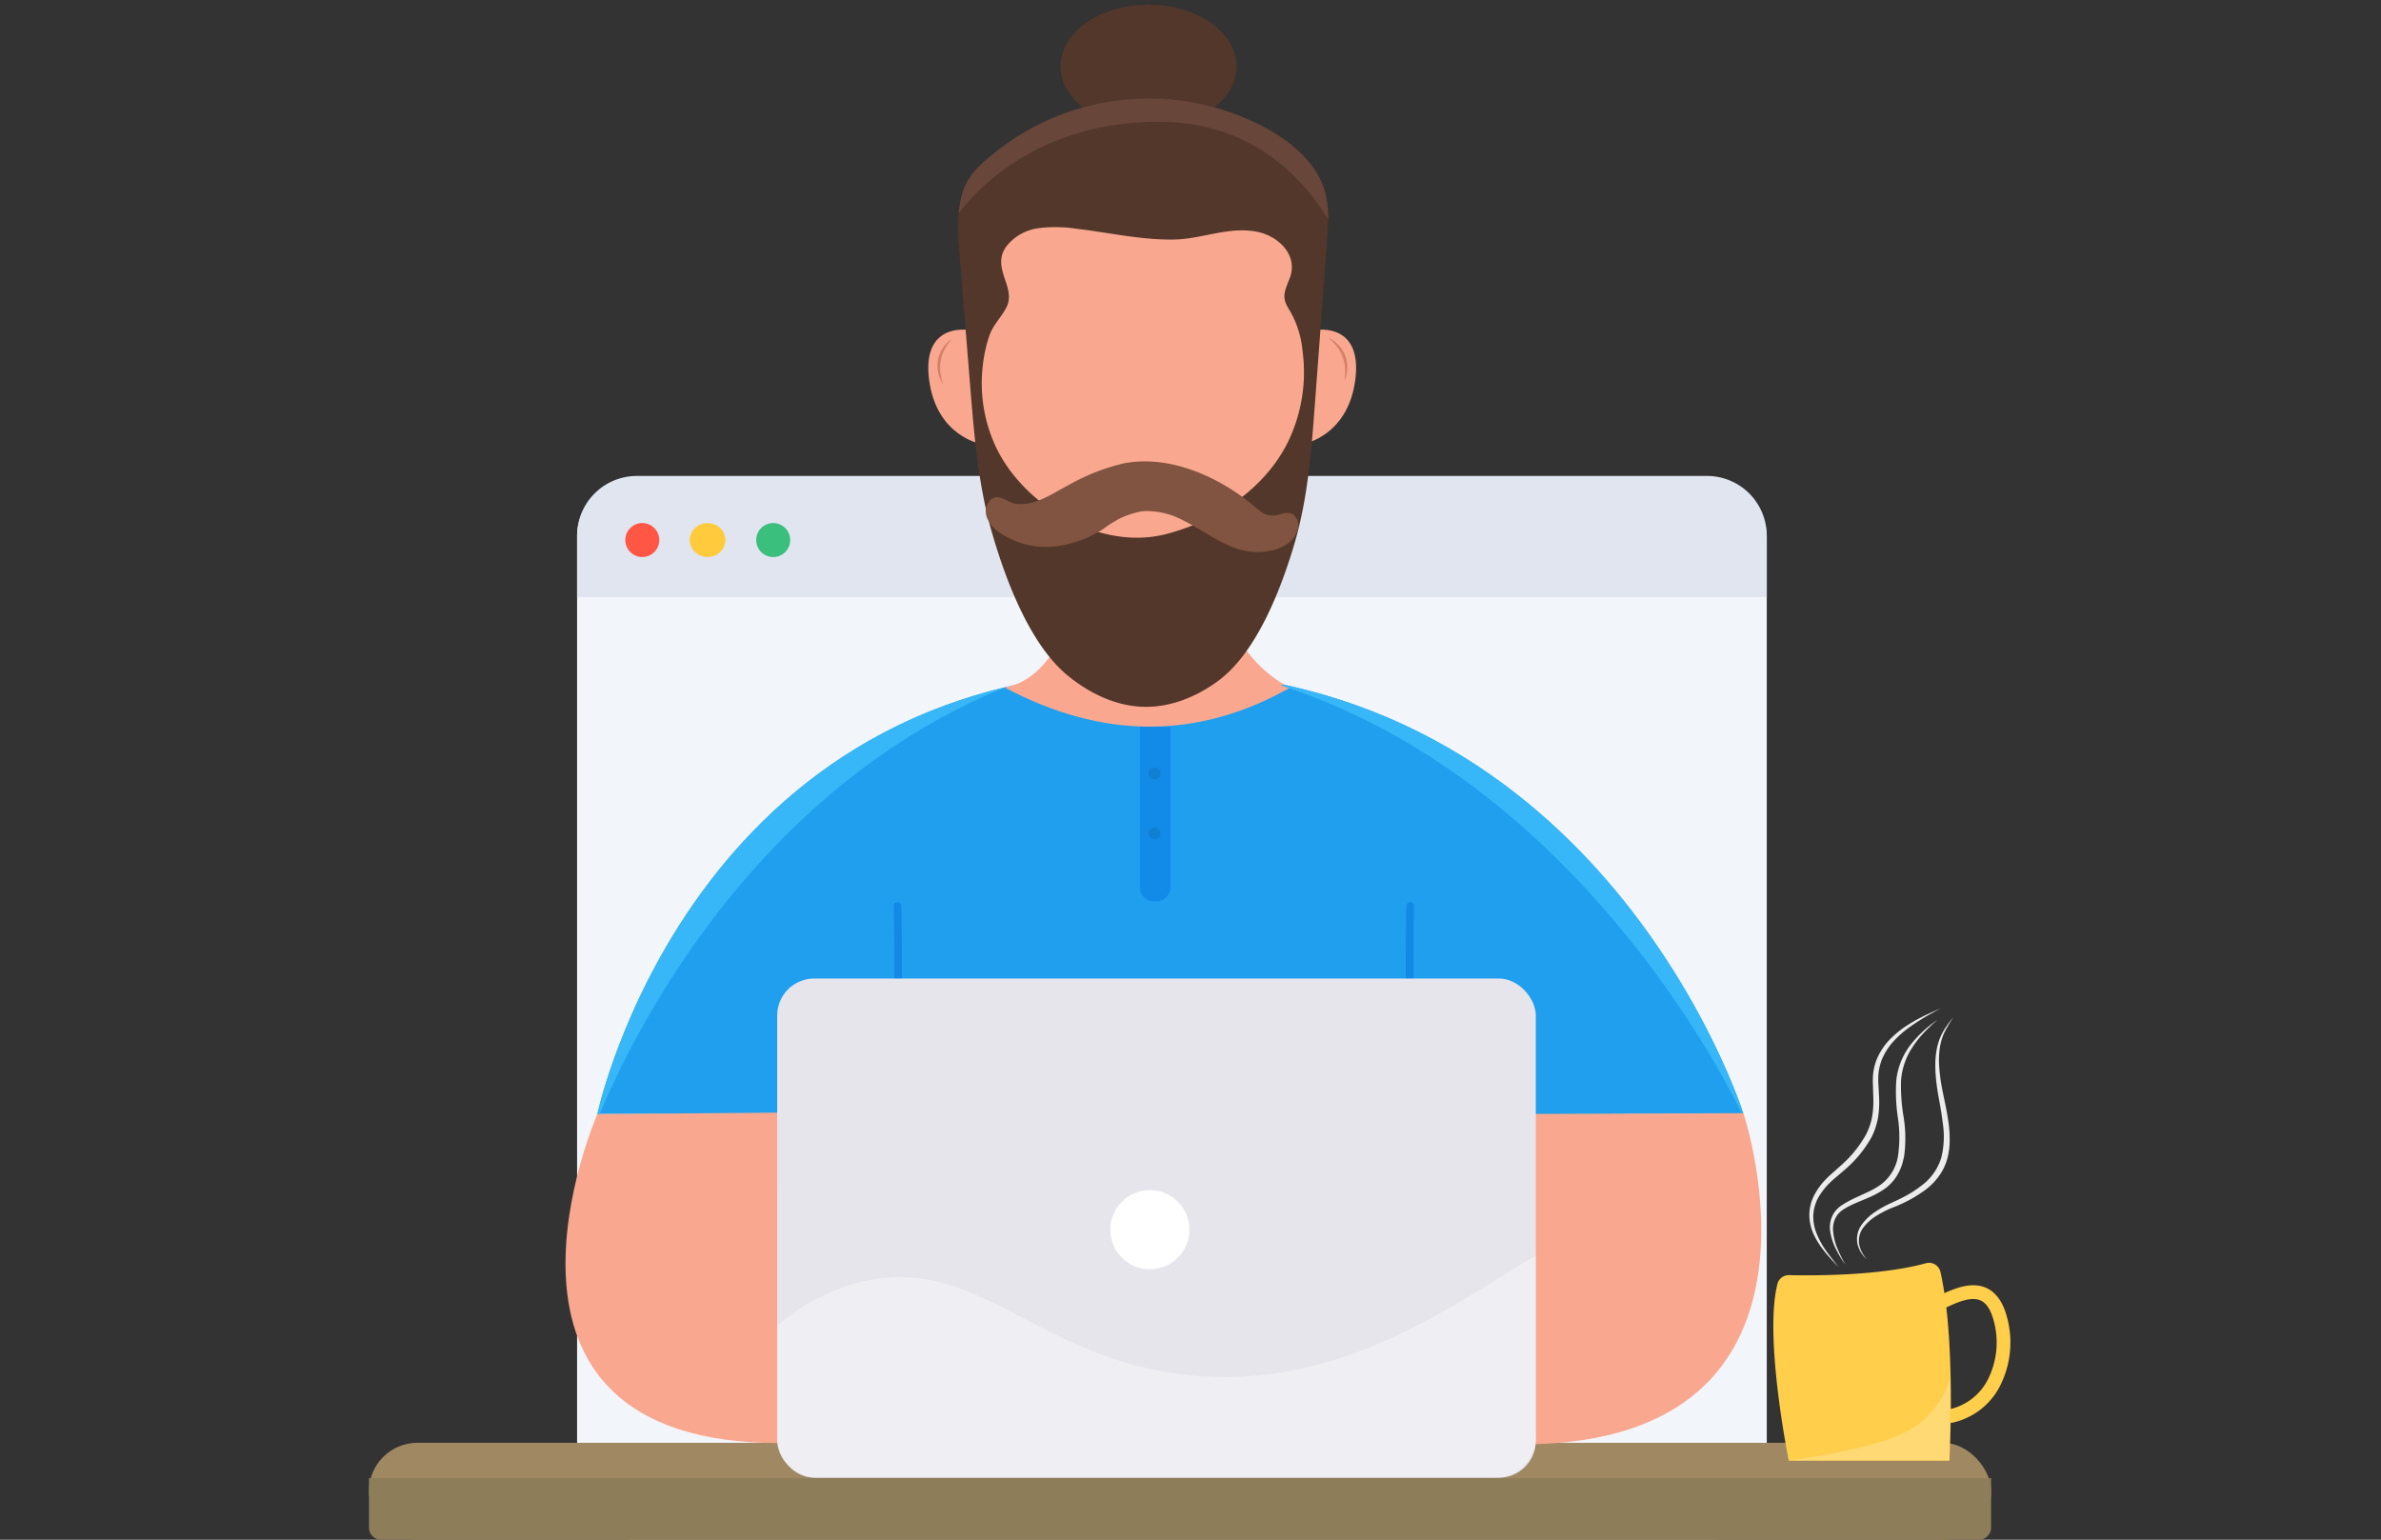 <svg xmlns="http://www.w3.org/2000/svg" width="484" height="313" viewBox="0 0 484 313">
  <rect x="0" y="0" width="484" height="313" fill="#333333" stroke="none"/>
  <g id="development2" transform="translate(-656 -4918)">
    <rect id="Rectangle_11225" data-name="Rectangle 11225" width="484" height="313" transform="translate(656 4918)" fill="#fff" opacity="0"/>
    <g id="Group_56017" data-name="Group 56017" transform="translate(-60.564 -7038.438)">
      <g id="Group_55819" data-name="Group 55819" transform="translate(833.871 12053.191)">
        <g id="Group_55578" data-name="Group 55578" transform="translate(0 0)">
          <g id="Browser">
            <g id="Background" transform="translate(0 0.322)">
              <rect id="Rectangle" width="241.834" height="215.924" rx="12" transform="translate(0 0)" fill="#f2f6fb"/>
            </g>
            <path id="Top-bar" d="M0,12.321A12.153,12.153,0,0,1,11.982,0H229.852a12.154,12.154,0,0,1,11.982,12.321V24.642H0Z" transform="translate(0.001 0)" fill="#e1e5f0"/>
            <ellipse id="Burron" cx="3.454" cy="3.455" rx="3.454" ry="3.455" transform="translate(9.802 9.571)" fill="#ff5645"/>
            <ellipse id="Burron-2" data-name="Burron" cx="3.627" cy="3.455" rx="3.627" ry="3.455" transform="translate(22.896 9.571)" fill="#ffcb3d"/>
            <ellipse id="Burron-3" data-name="Burron" cx="3.454" cy="3.455" rx="3.454" ry="3.455" transform="translate(36.413 9.571)" fill="#3abf7c"/>
          </g>
        </g>
      </g>
      <g id="Group_55818" data-name="Group 55818" transform="translate(791.564 11957.389)">
        <g id="Group_55782" data-name="Group 55782" transform="translate(46.431 135.419)">
          <path id="Path_62203" data-name="Path 62203" d="M1120.582,2589.368h-24.106v47.357H902v-47.357H887.6s19.025-90.094,112.392-90.094C1092.2,2499.274,1120.582,2589.368,1120.582,2589.368Z" transform="translate(-887.596 -2499.274)" fill="#1f9fee"/>
        </g>
        <g id="Group_55783" data-name="Group 55783" transform="translate(60.832 252.803)" opacity="0.1">
          <path id="Path_62204" data-name="Path 62204" d="M904.2,2617.25s118.963,9.693,147.342-12.042c.48,7.52,2.789,14.428,10.455,19.542l-161.409.526Z" transform="translate(-900.592 -2605.208)"/>
        </g>
        <g id="Group_55784" data-name="Group 55784" transform="translate(95.589 182.442)">
          <path id="Path_62205" data-name="Path 62205" d="M932.739,2630.955a.781.781,0,0,1-.319-1.493c4.668-2.087,7.874-6.448,9.528-12.964a36.712,36.712,0,0,0,1.088-9.369c.075-15.148.225-64.182.014-65.9a.78.78,0,0,1,1.521-.341c.279,1.116.089,53.192.023,66.207a37.508,37.508,0,0,1-1.126,9.742c-1.75,6.924-5.35,11.78-10.413,14.043A.794.794,0,0,1,932.739,2630.955Z" transform="translate(-931.959 -2540.302)" fill="#1289e5"/>
        </g>
        <g id="Group_55785" data-name="Group 55785" transform="translate(210.763 182.442)">
          <path id="Path_62206" data-name="Path 62206" d="M1047.879,2630.955a.783.783,0,0,1-.318-.069c-5.062-2.264-8.663-7.12-10.411-14.043a37.588,37.588,0,0,1-1.126-9.78c-.066-12.978-.256-65.054.022-66.17a.78.78,0,0,1,1.522.341c-.211,1.713-.061,50.747.014,65.858a36.736,36.736,0,0,0,1.088,9.406c1.654,6.515,4.86,10.877,9.527,12.964a.78.78,0,0,1-.319,1.493Z" transform="translate(-1035.899 -2540.302)" fill="#1289e5"/>
        </g>
        <g id="Group_55787" data-name="Group 55787" transform="translate(129.216 112.866)">
          <path id="Path_62208" data-name="Path 62208" d="M1004.235,2478.921c3.262,21.081,16.168,25.932,16.168,25.932-19.048,10.79-38.424,10.445-58.1,0,13.387-2.289,16.341-25.932,16.341-25.932" transform="translate(-962.306 -2478.921)" fill="#f9a88f"/>
        </g>
        <g id="Group_55788" data-name="Group 55788" transform="translate(189.819 66.056)">
          <path id="Path_62209" data-name="Path 62209" d="M1019.881,2436.74s9.3-1.507,7.8,10.109-10.682,13.1-10.682,13.1" transform="translate(-1016.998 -2436.676)" fill="#f9a88f"/>
        </g>
        <g id="Group_55789" data-name="Group 55789" transform="translate(113.698 66.056)">
          <path id="Path_62210" data-name="Path 62210" d="M956.265,2436.74s-9.3-1.507-7.8,10.109,10.682,13.1,10.682,13.1" transform="translate(-948.302 -2436.676)" fill="#f9a88f"/>
        </g>
        <g id="Group_55793" data-name="Group 55793" transform="translate(156.72 146.795)">
          <g id="Group_55790" data-name="Group 55790" transform="translate(0 0)">
            <path id="Rectangle_11117" data-name="Rectangle 11117" d="M0,0H6.2a0,0,0,0,1,0,0V32.667a2.8,2.8,0,0,1-2.8,2.8H2.8a2.8,2.8,0,0,1-2.8-2.8V0A0,0,0,0,1,0,0Z" fill="#128be8"/>
          </g>
          <g id="Group_55791" data-name="Group 55791" transform="translate(1.747 8.266)">
            <circle id="Ellipse_5906" data-name="Ellipse 5906" cx="1.222" cy="1.222" r="1.222" fill="#1080d2"/>
          </g>
          <g id="Group_55792" data-name="Group 55792" transform="translate(1.747 20.46)">
            <circle id="Ellipse_5907" data-name="Ellipse 5907" cx="1.222" cy="1.222" r="1.222" fill="#1080d2"/>
          </g>
        </g>
        <g id="Group_55794" data-name="Group 55794" transform="translate(119.76 19.065)">
          <path id="Path_62211" data-name="Path 62211" d="M991.511,2517.937c-5.675-.135-11.072-2.757-15.461-6.357-7.722-6.335-12.626-19.478-15.4-29.073s-3.6-19.629-4.406-29.584q-1.107-13.634-2.213-27.268c-.315-3.881-.525-7.95.51-11.749,1.145-4.2,3.972-6.46,7.253-9.051a49.961,49.961,0,0,1,55.086-4.25c5.1,2.9,9.923,7.074,11.491,12.729.893,3.22.65,6.632.4,9.965l-2.472,33.082c-.715,9.577-1.446,19.241-4.172,28.449s-7.645,21.951-15.331,27.708C1002.391,2515.84,997.017,2518.066,991.511,2517.937Z" transform="translate(-953.772 -2394.27)" fill="#52372a"/>
        </g>
        <g id="Group_55795" data-name="Group 55795" transform="translate(124.576 45.204)">
          <path id="Path_62212" data-name="Path 62212" d="M958.4,2445.372a28.164,28.164,0,0,1,1.28-5.5c.768-2.216,2.437-3.656,3.478-5.754,2.013-4.053-3.2-7.9-.076-12.293a9.982,9.982,0,0,1,6.557-3.734,27.6,27.6,0,0,1,7.717.116c6.474.736,13.211,2.323,19.879,2.188,5.731-.115,11.164-2.746,16.955-1.555,4.271.877,8.347,4.795,6.5,9.475-1.188,3.016-1.65,3.88.057,6.567a19.8,19.8,0,0,1,2.565,8.111,32.461,32.461,0,0,1-2.9,18.437c-4.7,9.636-14.663,16.231-24.838,18.844-13.469,3.459-29.166-5.805-34.766-18.088a30.653,30.653,0,0,1-2.616-14.859C958.247,2446.675,958.313,2446.022,958.4,2445.372Z" transform="translate(-958.119 -2417.859)" fill="#f9a88f"/>
        </g>
        <g id="Group_55796" data-name="Group 55796" transform="translate(125.396 92.848)">
          <path id="Path_62213" data-name="Path 62213" d="M991.234,2470.947c-.274.015-.549.042-.821.08a17.784,17.784,0,0,0-4.339,1.438,24.957,24.957,0,0,0-3.478,2.207,23.241,23.241,0,0,1-8.612,3.319,16.777,16.777,0,0,1-12.391-2.713,6.829,6.829,0,0,1-2.47-2.9,3.4,3.4,0,0,1,.58-3.6c1.7-1.676,3.387.39,5.144.654,3.954.595,7.451-2.016,10.816-3.761a42.484,42.484,0,0,1,11.219-4.417c9.524-1.866,19.92,2.952,26.991,9.091,1.436,1.247,2.6,1.858,4.505,1.325,1-.279,2.2-.64,3.095.085a2.818,2.818,0,0,1,.817,2.746c-1.012,4.386-7.094,5.321-10.774,4.522-4.721-1.025-8.5-4.242-12.769-6.3A15.532,15.532,0,0,0,991.234,2470.947Z" transform="translate(-958.859 -2460.855)" fill="#805440"/>
        </g>
        <g id="Group_55797" data-name="Group 55797" transform="translate(140.572 0)">
          <ellipse id="Ellipse_5908" data-name="Ellipse 5908" cx="17.896" cy="12.535" rx="17.896" ry="12.535" fill="#52372a"/>
        </g>
        <g id="Group_55798" data-name="Group 55798" transform="translate(119.883 19.065)">
          <path id="Path_62214" data-name="Path 62214" d="M994.284,2399.02c18.855-.105,29.368,11.083,34.705,19.845a20.129,20.129,0,0,0-.63-5.531c-1.568-5.654-6.388-9.831-11.491-12.729a49.961,49.961,0,0,0-55.086,4.25c-3.281,2.591-6.109,4.851-7.253,9.051a21.5,21.5,0,0,0-.645,3.686C958.63,2411.461,971.048,2399.15,994.284,2399.02Z" transform="translate(-953.883 -2394.27)" fill="#68463a"/>
        </g>
        <g id="Group_55799" data-name="Group 55799" transform="translate(115.553 67.97)">
          <path id="Path_62215" data-name="Path 62215" d="M952.907,2438.4a10.419,10.419,0,0,0-1.421,2.046,7.854,7.854,0,0,0-.8,2.288,3.632,3.632,0,0,0-.092.6,4.233,4.233,0,0,0-.044.6l-.008.609c.012.2.041.4.054.608a3.768,3.768,0,0,0,.083.611l.115.612c.086.407.226.8.316,1.224a11,11,0,0,1-.6-1.134,7.007,7.007,0,0,1-.381-1.238,6.377,6.377,0,0,1-.038-2.607c.053-.214.085-.432.156-.64s.139-.417.216-.622l.284-.591c.1-.193.223-.376.337-.56A6.04,6.04,0,0,1,952.907,2438.4Z" transform="translate(-949.976 -2438.404)" fill="#d68167"/>
        </g>
        <g id="Group_55800" data-name="Group 55800" transform="translate(195.021 67.723)">
          <path id="Path_62216" data-name="Path 62216" d="M1021.692,2438.181a6.057,6.057,0,0,1,2.093,1.484c.143.164.29.324.423.5l.377.538c.111.189.209.385.315.578s.172.4.258.6a6.365,6.365,0,0,1,.389,2.58,7.037,7.037,0,0,1-.173,1.283,10.7,10.7,0,0,1-.406,1.215c.02-.429.093-.842.113-1.258l.013-.622a3.637,3.637,0,0,0-.018-.615c-.02-.205-.025-.409-.045-.611l-.108-.6a4.269,4.269,0,0,0-.143-.588,3.715,3.715,0,0,0-.187-.575,7.874,7.874,0,0,0-1.167-2.125A10.5,10.5,0,0,0,1021.692,2438.181Z" transform="translate(-1021.692 -2438.181)" fill="#d68167"/>
        </g>
        <g id="Group_55801" data-name="Group 55801" transform="translate(0.001 292.338)">
          <rect id="Rectangle_11118" data-name="Rectangle 11118" width="329.745" height="19.711" rx="9.856" fill="#9f8862"/>
        </g>
        <g id="Group_55802" data-name="Group 55802" transform="translate(39.956 225.229)">
          <path id="Path_62217" data-name="Path 62217" d="M924.791,2580.324l-36.563.284S858.85,2647.5,925.245,2647.5" transform="translate(-881.753 -2580.324)" fill="#f9a88f"/>
        </g>
        <g id="Group_55803" data-name="Group 55803" transform="translate(235.027 225.332)">
          <path id="Path_62218" data-name="Path 62218" d="M1057.8,2580.571l44.364-.155s22.378,66.534-44.013,67.329" transform="translate(-1057.796 -2580.416)" fill="#f9a88f"/>
        </g>
        <g id="Group_55804" data-name="Group 55804" transform="translate(82.983 197.965)">
          <rect id="Rectangle_11119" data-name="Rectangle 11119" width="154.212" height="101.471" rx="7.515" transform="translate(0 0)" fill="#e7e5ec"/>
        </g>
        <g id="Group_55805" data-name="Group 55805" transform="translate(46.431 138.791)">
          <path id="Path_62219" data-name="Path 62219" d="M970.381,2502.325l-.032-.008c-67.893,16.363-82.753,86.722-82.753,86.722h.48C894.476,2573.639,918.725,2523.489,970.381,2502.325Z" transform="translate(-887.596 -2502.317)" fill="#37b7f7"/>
        </g>
        <g id="Group_55806" data-name="Group 55806" transform="translate(185.312 138.201)">
          <path id="Path_62220" data-name="Path 62220" d="M1106.676,2588.033c-3.141-8.974-27.439-72.163-93.225-86.248-.174.053-.349.106-.521.164,63.133,20.459,93.666,86.9,93.666,86.9C1106.626,2588.579,1106.651,2588.306,1106.676,2588.033Z" transform="translate(-1012.93 -2501.785)" fill="#37b7f7"/>
        </g>
        <g id="Group_55807" data-name="Group 55807" transform="translate(0 299.524)">
          <path id="Path_62221" data-name="Path 62221" d="M845.694,2647.372v10.245a2.523,2.523,0,0,0,2.709,2.28H1172.73a2.522,2.522,0,0,0,2.709-2.28v-10.245Z" transform="translate(-845.694 -2647.372)" fill="#8e7d59"/>
        </g>
        <g id="Group_55815" data-name="Group 55815" transform="translate(285.478 204.026)">
          <g id="Group_55813" data-name="Group 55813">
            <g id="Group_55808" data-name="Group 55808" transform="translate(0 51.726)">
              <path id="Path_62222" data-name="Path 62222" d="M1106.526,2610.377c4.829.109,18.5.157,27.806-2.42a2.383,2.383,0,0,1,2.962,1.758c3.194,13.967,1.823,38.371,1.823,38.371h-32.656s-5.087-25.027-2.3-35.936A2.376,2.376,0,0,1,1106.526,2610.377Z" transform="translate(-1103.326 -2607.869)" fill="#ffce4a"/>
            </g>
            <g id="Group_55809" data-name="Group 55809" transform="translate(31.97 56.297)">
              <path id="Path_62223" data-name="Path 62223" d="M1136.2,2639.952a2.752,2.752,0,0,1-1.632-.539,2.806,2.806,0,0,1-1.144-2.1l-1.24-20.455a2.786,2.786,0,0,1,1.581-2.691c2.58-1.238,6.479-3.11,9.736-1.63,1.94.88,3.333,2.8,4.14,5.707a19.523,19.523,0,0,1-1.668,14.8,14.314,14.314,0,0,1-9.119,6.821A2.765,2.765,0,0,1,1136.2,2639.952Zm-1.222-23.26,1.24,20.455h0a11.577,11.577,0,0,0,7.34-5.509,16.678,16.678,0,0,0,1.387-12.643c-.575-2.07-1.45-3.385-2.6-3.907-2.066-.937-5.128.531-7.367,1.6Z" transform="translate(-1132.177 -2611.995)" fill="#ffce4a"/>
            </g>
            <g id="Group_55810" data-name="Group 55810" transform="translate(7.313)">
              <path id="Path_62224" data-name="Path 62224" d="M1115.882,2613.8l-1.4-1.483c-.46-.5-.909-1.016-1.339-1.548a17.505,17.505,0,0,1-2.248-3.458,9.761,9.761,0,0,1-.969-4.083,8.941,8.941,0,0,1,1.028-4.117,13.8,13.8,0,0,1,2.526-3.371c.48-.505,1.029-.957,1.528-1.412l1.5-1.341a23.642,23.642,0,0,0,4.949-6.156,13.2,13.2,0,0,0,1.246-3.667,19.59,19.59,0,0,0,.228-3.94l-.066-2.027-.03-1.026c-.007-.345.013-.708.02-1.06a11.007,11.007,0,0,1,1.021-4.115,13.14,13.14,0,0,1,2.387-3.456,21.006,21.006,0,0,1,3.184-2.652c.579-.37,1.15-.751,1.752-1.079.589-.35,1.2-.659,1.807-.968s1.233-.582,1.847-.873c.627-.268,1.261-.516,1.889-.775a43.449,43.449,0,0,0-6.94,4.188,20.759,20.759,0,0,0-2.938,2.707,12.731,12.731,0,0,0-2.1,3.3,10.611,10.611,0,0,0-.82,3.77c0,.325-.01.643,0,.978l.051,1.009.111,2.043a19.8,19.8,0,0,1-.208,4.184,14.376,14.376,0,0,1-1.337,4.027,24.362,24.362,0,0,1-5.258,6.449l-1.567,1.342c-.515.449-1.026.849-1.494,1.32a13.865,13.865,0,0,0-2.437,3.054,8.267,8.267,0,0,0-1.069,3.677,9.134,9.134,0,0,0,.714,3.826,17,17,0,0,0,1.954,3.5C1114.181,2611.672,1115.05,2612.72,1115.882,2613.8Z" transform="translate(-1109.925 -2561.189)" fill="#ececec"/>
            </g>
            <g id="Group_55811" data-name="Group 55811" transform="translate(11.501 2.379)">
              <path id="Path_62225" data-name="Path 62225" d="M1116.875,2613.107a22.681,22.681,0,0,1-1.954-3.231,11.85,11.85,0,0,1-1.169-3.644,5.441,5.441,0,0,1,.876-3.833,5.693,5.693,0,0,1,1.458-1.4l.822-.518.845-.463c2.267-1.178,4.672-1.959,6.548-3.434a9,9,0,0,0,3.3-6.042,26.494,26.494,0,0,0-.079-7.331,35.379,35.379,0,0,1-.328-7.608,14.488,14.488,0,0,1,.918-3.757,14.911,14.911,0,0,1,1.883-3.35,24.365,24.365,0,0,1,5.514-5.162c-.464.426-.949.822-1.389,1.268-.225.218-.457.428-.678.649l-.649.674a21.147,21.147,0,0,0-2.3,2.92,14.09,14.09,0,0,0-2.335,6.847,37.624,37.624,0,0,0,.53,7.384,27.011,27.011,0,0,1,.136,7.663,6.607,6.607,0,0,1-.193.963c-.082.318-.146.64-.244.956a11.187,11.187,0,0,1-.784,1.833,9.211,9.211,0,0,1-2.587,3.024,17.42,17.42,0,0,1-3.393,1.889c-1.161.517-2.329.961-3.442,1.482l-.82.409-.788.454a5.2,5.2,0,0,0-1.3,1.135,4.767,4.767,0,0,0-.922,3.3,11.4,11.4,0,0,0,.865,3.564A29.915,29.915,0,0,0,1116.875,2613.107Z" transform="translate(-1113.704 -2563.336)" fill="#ececec"/>
            </g>
            <g id="Group_55812" data-name="Group 55812" transform="translate(16.995 1.83)">
              <path id="Path_62226" data-name="Path 62226" d="M1138.267,2562.84a24.355,24.355,0,0,0-1.877,3.177,11.664,11.664,0,0,0-.936,3.5,18.115,18.115,0,0,0-.048,3.637l.074.91.111.909c.062.607.183,1.209.278,1.813.445,2.392,1.046,4.823,1.384,7.307a25.339,25.339,0,0,1,.262,3.783,14.407,14.407,0,0,1-.522,3.826,11.476,11.476,0,0,1-.707,1.828,11.624,11.624,0,0,1-1.024,1.669,13.411,13.411,0,0,1-2.722,2.739,28.119,28.119,0,0,1-6.633,3.577,21.3,21.3,0,0,0-3.237,1.643,9.7,9.7,0,0,0-2.663,2.357,4.465,4.465,0,0,0-.912,3.32,5.366,5.366,0,0,0,.561,1.713,6.519,6.519,0,0,0,1.046,1.511,6.024,6.024,0,0,1-1.931-3.167,4.936,4.936,0,0,1,.734-3.719,10.259,10.259,0,0,1,2.714-2.692,20.824,20.824,0,0,1,3.3-1.854c1.128-.531,2.227-1.025,3.289-1.624a21.683,21.683,0,0,0,3.011-1.991,10.98,10.98,0,0,0,3.988-5.658,17.849,17.849,0,0,0,.288-7.115c-.14-1.211-.336-2.422-.553-3.632s-.452-2.437-.621-3.675c-.074-.622-.172-1.238-.212-1.865l-.079-.936c-.017-.313-.019-.628-.029-.942a18.342,18.342,0,0,1,.258-3.765,12.171,12.171,0,0,1,1.242-3.558A19.341,19.341,0,0,1,1138.267,2562.84Z" transform="translate(-1118.663 -2562.84)" fill="#ececec"/>
            </g>
          </g>
          <g id="Group_55814" data-name="Group 55814" transform="translate(3.096 75.021)">
            <path id="Path_62227" data-name="Path 62227" d="M1106.12,2645.755s18.045-2.127,24.761-6.269a18.339,18.339,0,0,0,8.141-10.595l-.246,16.863Z" transform="translate(-1106.12 -2628.892)" fill="#ffd974"/>
          </g>
        </g>
        <g id="Group_55816" data-name="Group 55816" transform="translate(150.697 240.985)">
          <circle id="Ellipse_5909" data-name="Ellipse 5909" cx="8.04" cy="8.04" r="8.04" transform="translate(0 0)" fill="#fff"/>
        </g>
        <g id="Group_55817" data-name="Group 55817" transform="translate(82.982 254.312)" opacity="0.408">
          <path id="Path_62228" data-name="Path 62228" d="M1004.368,2630.849c-31.046-3.166-43.131-24.841-66.915-18.933a41.921,41.921,0,0,0-16.871,8.868v22.583a8.327,8.327,0,0,0,8.327,8.326h137.559a8.327,8.327,0,0,0,8.327-8.326v-36.8C1058.938,2615.641,1035.665,2634.041,1004.368,2630.849Z" transform="translate(-920.582 -2606.57)" fill="#f9f9f9"/>
        </g>
      </g>
    </g>
  </g>
</svg>
